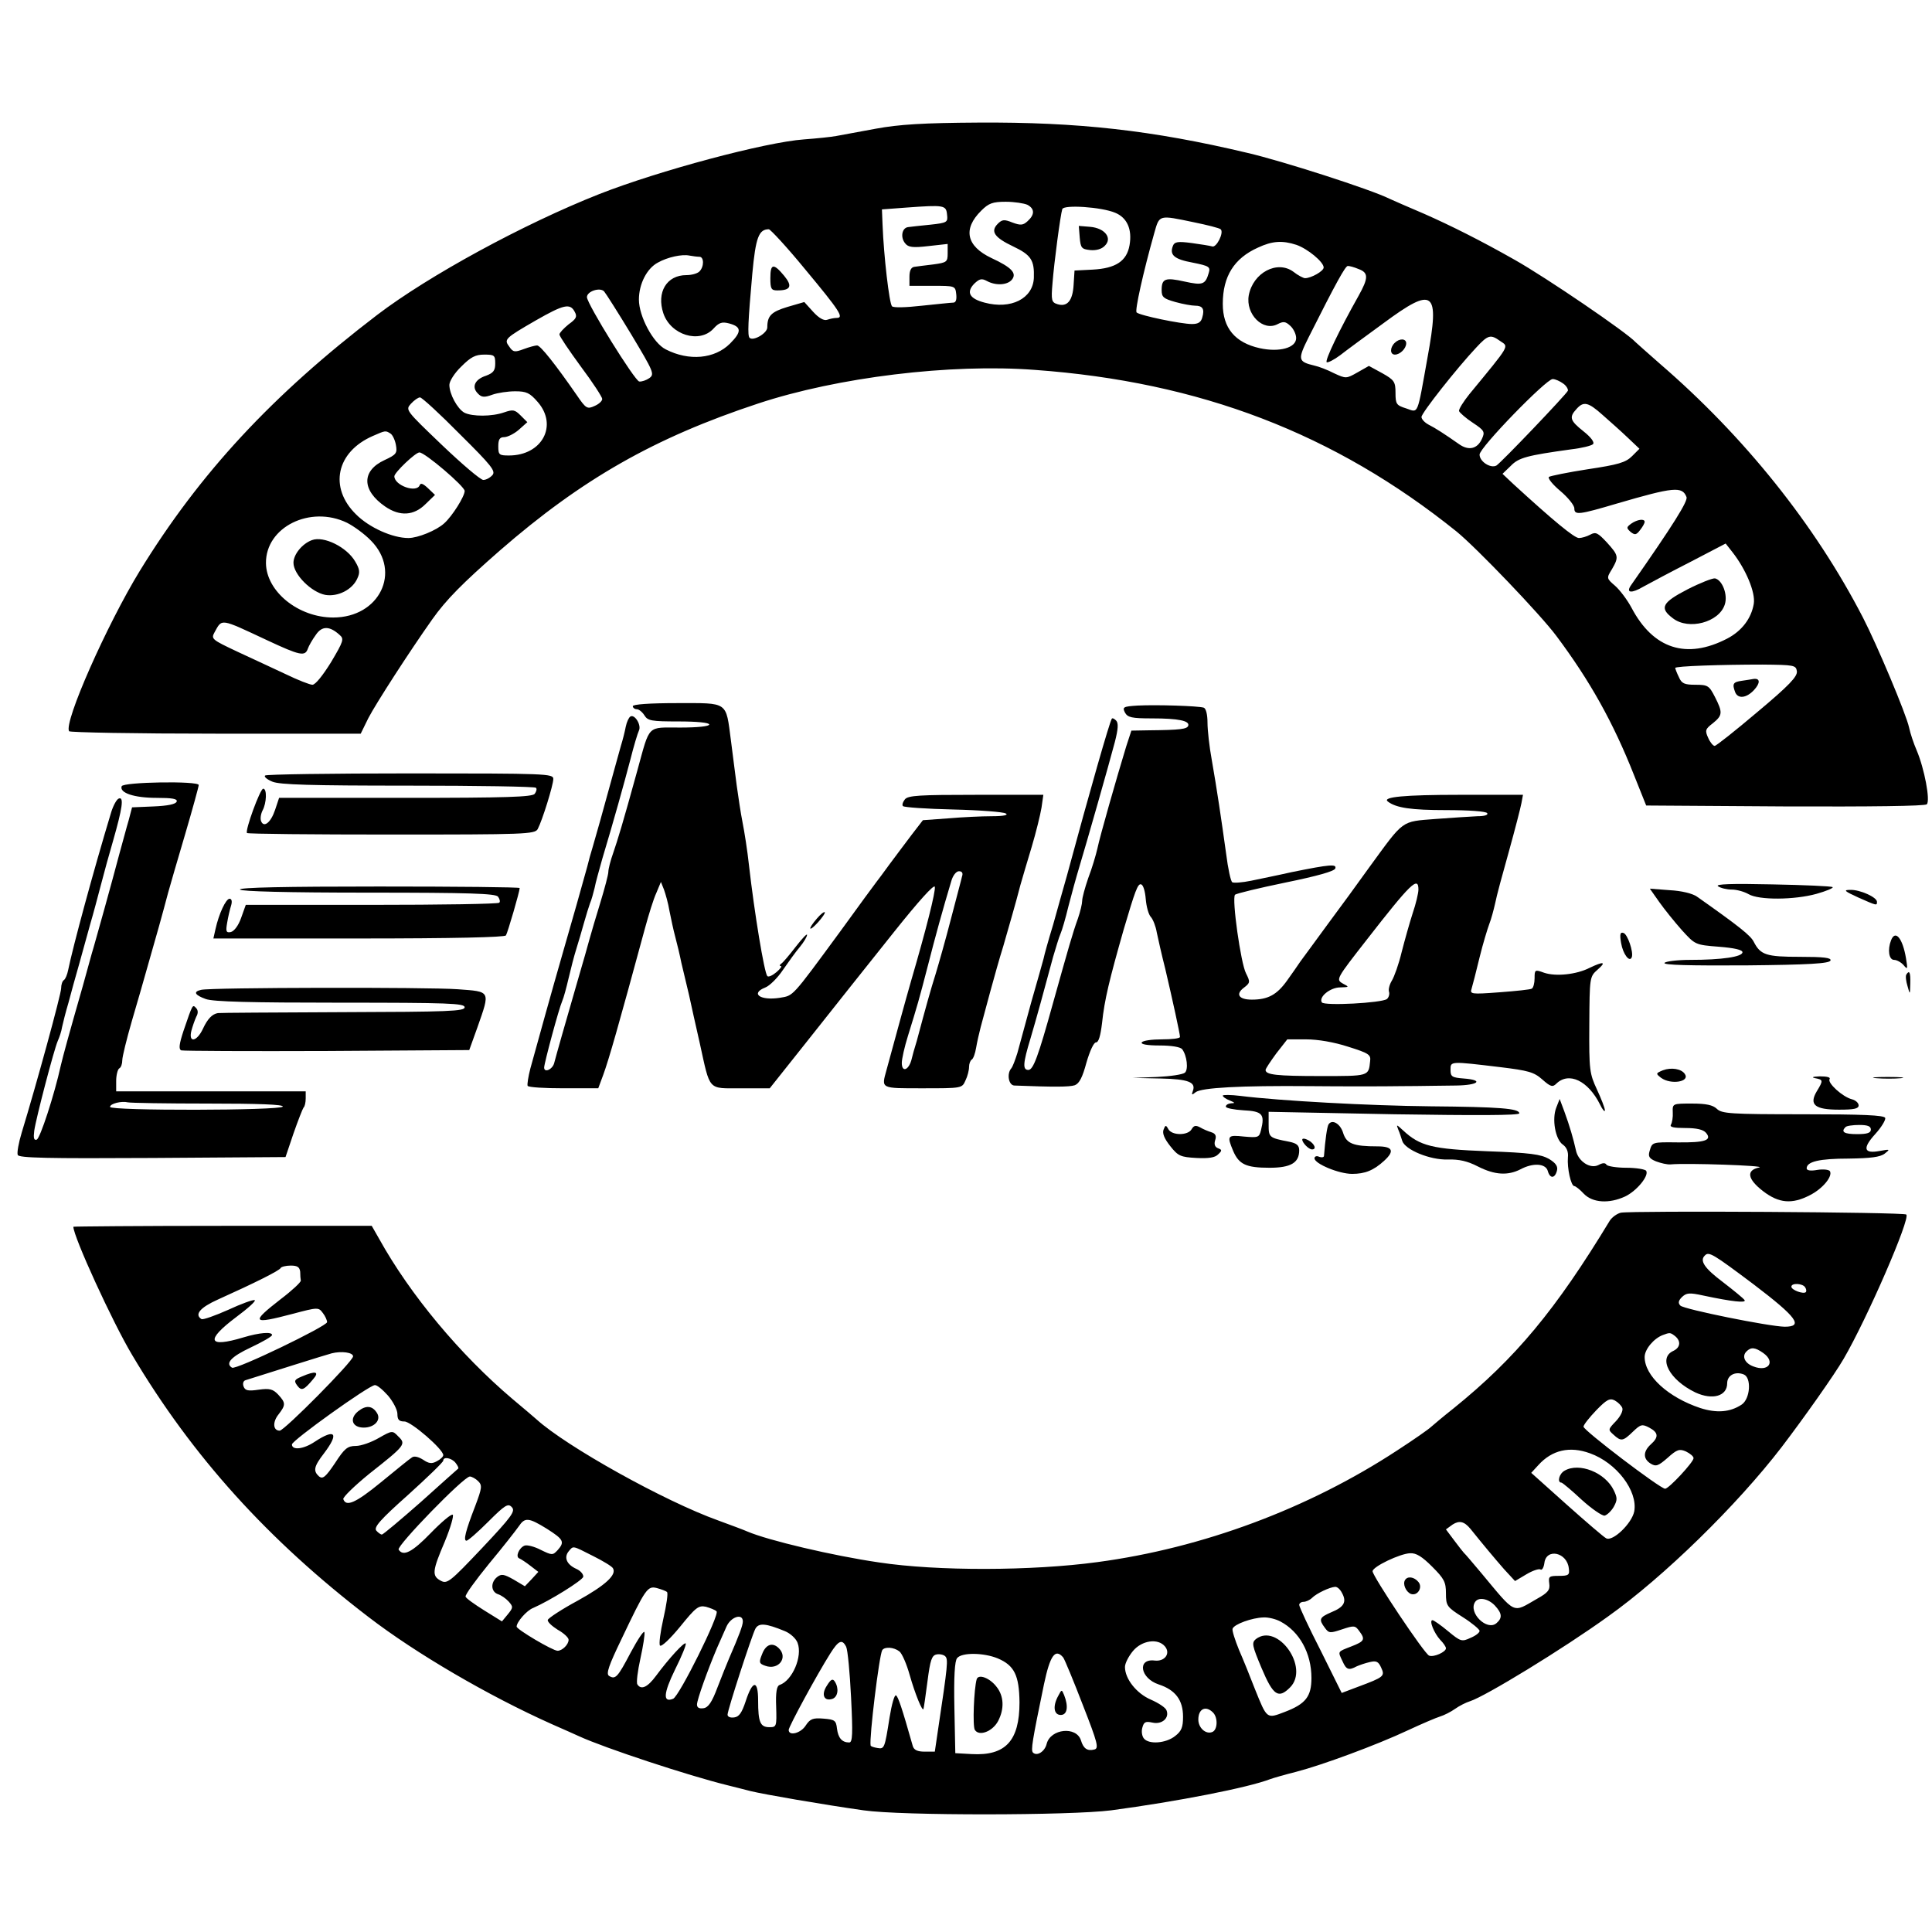 <?xml version="1.0" standalone="no"?>
<!DOCTYPE svg PUBLIC "-//W3C//DTD SVG 20010904//EN"
 "http://www.w3.org/TR/2001/REC-SVG-20010904/DTD/svg10.dtd">
<svg version="1.0" xmlns="http://www.w3.org/2000/svg"
 width="632pt" height="632pt" viewBox="0 0 632 632"
 preserveAspectRatio="xMidYMid meet">
<g transform="translate(0,632) scale(0.1,-0.1)"
fill="#000000" stroke="none">
<path d="M2865 5899 c-55 -10 -113 -21 -130 -24 -16 -3 -64 -8 -105 -11 -126
-9 -474 -102 -670 -179 -248 -98 -558 -267 -726 -395 -343 -262 -580 -517
-777 -838 -107 -175 -249 -495 -231 -524 3 -4 219 -8 479 -8 l475 0 25 51 c25
48 134 217 209 323 46 65 100 119 221 225 269 234 506 369 845 481 260 86 629
131 905 110 540 -39 981 -208 1380 -529 66 -54 273 -270 326 -341 110 -147
186 -283 254 -455 l40 -100 454 -3 c280 -1 458 1 464 7 12 12 -8 117 -33 176
-10 23 -21 56 -25 75 -9 43 -105 271 -151 360 -157 304 -388 592 -664 830 -41
36 -77 68 -80 71 -28 31 -292 211 -395 269 -111 63 -209 112 -295 150 -52 22
-104 45 -115 50 -60 30 -352 124 -465 150 -311 74 -555 101 -880 99 -179 -1
-259 -6 -335 -20z m496 -249 c24 -13 24 -32 1 -53 -15 -14 -23 -15 -50 -5 -27
11 -34 10 -48 -4 -25 -25 -11 -45 50 -74 59 -28 70 -45 68 -103 -3 -68 -75
-104 -161 -81 -50 13 -61 34 -34 62 17 16 24 18 41 9 29 -16 67 -14 82 4 17
21 0 40 -67 71 -82 39 -94 95 -33 155 24 24 37 29 80 29 28 0 60 -5 71 -10z
m-263 -32 c3 -25 1 -27 -55 -33 -32 -3 -65 -7 -73 -8 -20 -3 -25 -34 -9 -53
10 -13 25 -15 76 -9 l63 7 0 -31 c0 -28 -3 -30 -47 -36 -27 -3 -55 -7 -63 -8
-10 -2 -15 -13 -15 -32 l0 -30 75 0 c74 0 75 0 78 -27 2 -18 -1 -28 -10 -28
-7 0 -53 -5 -102 -10 -53 -6 -93 -7 -98 -2 -9 9 -27 164 -31 267 l-2 50 80 6
c124 9 130 8 133 -23z m550 6 c39 -16 56 -54 47 -106 -9 -52 -45 -76 -121 -80
l-59 -3 -3 -47 c-3 -52 -21 -73 -53 -63 -19 6 -21 12 -16 69 5 66 26 224 32
242 5 15 128 7 173 -12z m257 -31 c44 -9 84 -19 88 -23 12 -10 -14 -62 -28
-56 -7 2 -37 7 -67 11 -45 6 -56 4 -61 -9 -12 -30 4 -44 64 -55 55 -11 59 -14
53 -34 -11 -38 -20 -41 -79 -28 -63 14 -75 10 -75 -28 0 -23 6 -28 45 -39 25
-7 54 -12 65 -12 24 0 31 -11 23 -38 -4 -16 -13 -22 -34 -22 -35 0 -171 28
-181 38 -6 6 21 129 58 260 17 60 14 59 129 35z m-1272 -153 c114 -137 129
-160 104 -160 -9 0 -22 -3 -31 -6 -10 -4 -27 5 -46 26 l-29 32 -55 -16 c-53
-16 -66 -29 -66 -67 0 -19 -46 -46 -58 -34 -7 7 -5 53 9 210 11 118 21 145 54
145 5 0 59 -58 118 -130z m1608 79 c37 -13 89 -56 89 -74 0 -12 -41 -35 -61
-35 -5 0 -23 9 -38 21 -53 39 -132 -3 -146 -77 -11 -62 47 -120 95 -94 18 9
25 9 41 -6 10 -9 19 -27 19 -40 0 -32 -55 -47 -119 -33 -81 18 -121 66 -121
145 0 90 37 149 115 184 47 22 80 24 126 9z m-1953 -39 c15 0 16 -32 0 -48 -7
-7 -26 -12 -43 -12 -64 0 -98 -56 -75 -125 24 -71 118 -100 164 -50 18 20 28
23 51 17 41 -11 42 -27 3 -66 -50 -50 -134 -58 -210 -19 -41 20 -88 108 -88
163 0 51 26 102 62 121 32 18 79 28 103 23 11 -2 26 -4 33 -4z m2156 -40 c33
-12 33 -29 0 -88 -63 -112 -111 -212 -104 -217 4 -2 24 8 44 23 19 15 83 62
142 105 165 122 184 107 144 -111 -35 -195 -29 -182 -70 -168 -32 10 -35 14
-35 51 0 36 -4 42 -43 64 l-44 24 -37 -21 c-37 -21 -38 -21 -77 -3 -21 11 -50
22 -64 25 -54 13 -56 19 -19 93 90 179 120 233 128 233 6 0 21 -4 35 -10z
m-2379 -214 c73 -122 77 -130 59 -143 -10 -7 -25 -12 -33 -11 -15 3 -171 254
-171 276 0 19 42 33 56 19 6 -7 46 -70 89 -141z m-185 74 c9 -16 5 -23 -20
-41 -16 -13 -30 -28 -30 -33 0 -6 32 -53 70 -105 39 -52 70 -100 70 -106 0 -7
-11 -17 -25 -23 -24 -11 -28 -9 -58 35 -70 101 -119 163 -130 163 -6 0 -25 -5
-44 -12 -29 -11 -35 -10 -47 8 -18 24 -15 27 87 86 91 52 112 57 127 28z
m3028 -96 c28 -19 34 -9 -101 -173 -20 -25 -36 -50 -34 -56 2 -5 22 -23 45
-38 38 -25 40 -30 30 -52 -15 -34 -44 -40 -75 -18 -47 33 -78 53 -100 64 -13
7 -23 18 -23 25 0 13 116 160 179 227 39 42 47 44 79 21z m-3288 -73 c0 -23
-6 -31 -30 -40 -37 -12 -48 -37 -27 -58 12 -13 21 -14 48 -4 17 6 51 11 74 11
37 0 48 -5 74 -35 67 -77 14 -175 -94 -175 -32 0 -35 2 -35 30 0 23 5 30 19
30 11 0 33 11 48 24 l28 25 -22 22 c-19 19 -25 20 -54 10 -40 -14 -104 -14
-130 -1 -23 13 -49 61 -49 91 0 12 17 39 39 60 31 31 46 39 75 39 33 0 36 -2
36 -29z m3494 -66 c10 -7 16 -18 15 -23 -6 -13 -218 -235 -234 -245 -19 -10
-55 13 -55 36 0 23 218 247 239 247 9 0 24 -7 35 -15z m-3610 -165 c104 -103
118 -121 107 -134 -8 -9 -21 -16 -30 -16 -9 0 -70 52 -136 115 -118 113 -119
114 -101 134 11 12 24 21 30 21 6 0 65 -54 130 -120z m3738 63 c24 -21 61 -54
82 -74 l39 -37 -24 -24 c-21 -21 -45 -28 -145 -43 -65 -10 -123 -22 -127 -25
-5 -4 12 -25 37 -46 25 -21 46 -47 46 -57 0 -23 15 -21 140 16 185 54 213 57
227 21 5 -13 -42 -89 -182 -289 -17 -25 2 -27 41 -4 22 12 91 49 154 81 l115
60 22 -28 c44 -56 76 -132 70 -169 -8 -48 -39 -89 -87 -114 -133 -69 -242 -34
-313 101 -14 26 -38 58 -54 72 -28 24 -28 25 -10 54 23 40 22 45 -17 88 -29
31 -36 35 -54 25 -11 -6 -28 -11 -37 -11 -15 0 -83 56 -215 177 l-35 33 27 26
c26 27 53 34 197 54 35 4 67 12 72 17 6 6 -7 23 -31 42 -44 35 -48 46 -23 73
23 26 38 23 85 -19z m-3965 -61 c7 -4 15 -21 18 -37 5 -27 2 -32 -37 -50 -76
-35 -75 -99 2 -152 48 -33 94 -30 132 8 l31 30 -23 22 c-16 15 -24 18 -27 10
-10 -27 -83 -1 -83 29 0 12 69 78 82 78 18 0 148 -111 148 -126 0 -18 -41 -83
-67 -106 -25 -23 -86 -48 -117 -48 -52 0 -128 34 -171 77 -90 88 -65 205 55
257 41 18 41 18 57 8z m-142 -292 c22 -11 58 -37 79 -59 100 -102 27 -251
-124 -251 -114 0 -219 85 -220 178 -1 118 145 190 265 132z m-262 -384 c109
-51 125 -54 134 -28 3 9 15 30 26 45 20 30 45 30 78 0 15 -13 13 -20 -28 -89
-26 -42 -51 -74 -61 -74 -8 0 -47 15 -86 34 -39 18 -111 52 -159 74 -85 40
-87 42 -75 64 25 45 17 46 171 -26z m5005 -102 c2 -17 -25 -46 -129 -133 -72
-61 -135 -111 -140 -111 -5 0 -15 12 -21 26 -11 24 -10 29 15 48 32 26 33 35
7 86 -19 37 -23 40 -64 40 -36 0 -45 4 -54 25 -7 14 -12 28 -12 30 0 6 151 11
285 11 105 -1 110 -2 113 -22z"/>
<path d="M3532 5543 c3 -34 6 -38 34 -41 19 -2 38 3 48 14 26 25 0 58 -48 62
l-37 3 3 -38z"/>
<path d="M2520 5410 c0 -35 3 -40 23 -40 44 0 50 14 22 48 -35 42 -45 40 -45
-8z"/>
<path d="M4562 5198 c-16 -16 -15 -38 1 -38 17 0 37 20 37 37 0 16 -22 17 -38
1z"/>
<path d="M5336 4607 c-16 -12 -16 -14 -2 -27 14 -11 19 -10 31 6 8 10 15 22
15 27 0 11 -24 8 -44 -6z"/>
<path d="M5520 4392 c-83 -43 -93 -61 -47 -95 51 -39 150 -13 169 45 11 32 -8
81 -32 86 -8 1 -49 -15 -90 -36z"/>
<path d="M1020 4553 c-32 -12 -60 -47 -60 -74 0 -38 58 -96 104 -105 41 -7 89
17 105 54 9 19 8 30 -7 55 -27 47 -103 85 -142 70z"/>
<path d="M5698 4093 c-29 -4 -32 -10 -22 -37 9 -23 37 -20 62 7 21 23 20 39
-2 36 -6 -1 -23 -4 -38 -6z"/>
<path d="M2070 4010 c0 -5 6 -10 13 -10 7 0 18 -9 25 -20 11 -18 23 -20 112
-20 60 0 100 -4 100 -10 0 -6 -38 -10 -95 -10 -110 0 -98 12 -140 -140 -49
-178 -64 -226 -79 -270 -9 -25 -16 -53 -16 -62 0 -9 -12 -54 -26 -100 -14 -46
-30 -99 -35 -118 -5 -19 -23 -82 -40 -140 -40 -138 -69 -240 -76 -267 -5 -21
-33 -34 -33 -15 1 17 48 192 59 217 5 11 14 45 21 75 7 30 18 73 25 95 7 22
18 60 25 85 7 25 16 54 20 65 5 11 11 34 15 50 3 17 15 59 25 95 37 123 71
245 92 325 11 44 24 87 28 95 9 18 -14 55 -28 46 -5 -3 -12 -18 -15 -33 -3
-16 -10 -44 -16 -63 -5 -19 -22 -78 -36 -130 -27 -99 -39 -141 -56 -200 -6
-19 -14 -48 -18 -65 -15 -55 -53 -189 -78 -275 -44 -153 -77 -273 -108 -385
-7 -27 -11 -53 -9 -57 3 -5 56 -8 118 -8 l113 0 16 43 c19 52 49 157 137 481
12 44 28 96 37 115 l15 36 10 -25 c5 -14 14 -45 18 -70 5 -25 13 -63 19 -85 6
-22 15 -60 20 -85 6 -25 17 -72 25 -105 7 -33 23 -104 35 -157 35 -159 25
-148 135 -148 l94 0 124 156 c68 86 130 164 138 174 8 10 73 92 145 182 79 99
131 157 133 147 3 -15 -28 -138 -78 -309 -19 -66 -50 -180 -80 -290 -17 -62
-21 -60 118 -60 128 0 129 0 140 25 7 14 12 34 12 45 0 10 4 21 9 24 5 3 11
20 14 38 3 18 10 49 15 68 5 19 19 71 31 115 12 44 31 112 43 150 21 74 39
134 56 200 6 22 23 78 37 125 14 47 28 104 32 128 l6 42 -220 0 c-185 0 -223
-2 -233 -15 -7 -9 -10 -19 -6 -22 4 -4 77 -9 164 -11 86 -2 164 -8 172 -13 10
-5 -6 -9 -45 -9 -33 0 -97 -3 -143 -7 l-83 -6 -37 -48 c-20 -27 -53 -70 -72
-96 -19 -26 -38 -52 -43 -58 -4 -5 -57 -77 -117 -160 -163 -222 -154 -211
-199 -219 -64 -10 -98 14 -47 34 13 5 39 30 57 57 18 26 43 61 56 76 13 16 23
33 23 39 0 5 -16 -12 -37 -39 -20 -26 -41 -51 -47 -55 -6 -4 -7 -8 -2 -8 5 0
-1 -9 -14 -20 -13 -11 -26 -17 -30 -13 -10 12 -42 205 -60 363 -5 47 -15 110
-21 140 -6 30 -14 84 -19 120 -5 36 -13 103 -19 148 -17 129 -7 122 -176 122
-90 0 -145 -4 -145 -10z m1077 -557 c-2 -10 -19 -72 -36 -138 -17 -66 -40
-147 -50 -180 -17 -54 -31 -104 -62 -220 -7 -22 -15 -51 -18 -64 -10 -33 -31
-39 -31 -8 0 13 9 53 20 88 31 100 36 117 65 229 24 94 49 185 77 278 5 18 16
32 25 32 10 0 14 -6 10 -17z"/>
<path d="M3722 4012 c-48 -3 -51 -5 -42 -23 9 -16 22 -19 88 -19 88 0 124 -8
119 -24 -4 -11 -25 -14 -129 -15 l-57 -1 -17 -52 c-32 -105 -86 -294 -94 -333
-5 -22 -18 -66 -30 -97 -11 -32 -20 -65 -20 -75 0 -9 -6 -35 -14 -58 -17 -47
-30 -93 -81 -275 -49 -177 -65 -220 -81 -220 -19 0 -18 21 7 103 20 68 43 151
74 267 9 30 19 64 24 75 5 11 17 52 26 90 10 39 26 97 36 130 23 76 96 332
116 408 11 43 12 62 4 70 -6 6 -12 9 -14 6 -8 -13 -71 -233 -147 -514 -11 -38
-31 -110 -45 -160 -15 -49 -29 -99 -31 -110 -3 -11 -21 -76 -41 -145 -19 -69
-39 -143 -45 -165 -7 -22 -15 -44 -20 -50 -15 -17 -9 -55 10 -56 128 -5 180
-5 198 1 15 6 25 26 38 74 11 38 24 66 31 66 9 0 15 22 20 63 8 77 24 142 71
307 37 125 46 151 57 147 7 -2 13 -23 15 -48 2 -24 9 -51 17 -59 7 -8 16 -31
19 -50 4 -19 16 -73 28 -120 23 -98 48 -212 48 -222 0 -5 -27 -8 -59 -8 -33 0
-63 -4 -66 -10 -4 -6 18 -10 58 -10 40 0 68 -5 74 -12 16 -21 21 -67 9 -77 -7
-6 -48 -12 -91 -14 l-80 -3 91 -2 c92 -2 117 -12 106 -41 -5 -13 -3 -14 9 -4
19 15 146 22 374 20 105 -1 240 -1 300 0 61 0 140 2 178 2 74 1 92 18 25 23
-38 3 -43 6 -43 28 0 29 -3 29 164 9 90 -11 109 -16 136 -40 27 -24 34 -26 46
-14 41 40 104 10 143 -68 8 -17 16 -26 16 -19 0 7 -12 38 -26 68 -24 52 -26
62 -25 212 1 155 1 157 27 180 30 26 20 28 -26 6 -43 -22 -111 -29 -149 -16
-30 11 -31 10 -31 -18 0 -16 -4 -31 -9 -34 -4 -3 -52 -8 -106 -12 -93 -7 -97
-6 -91 12 3 10 15 56 26 102 11 45 26 94 32 110 6 15 14 45 19 67 4 22 25 99
45 170 20 72 38 142 41 158 l5 27 -208 0 c-179 0 -254 -7 -234 -22 27 -21 78
-28 190 -28 75 0 131 -4 135 -10 4 -6 -9 -10 -32 -10 -21 -1 -83 -5 -137 -9
-114 -9 -102 -1 -216 -157 -35 -49 -97 -134 -138 -189 -40 -55 -80 -109 -88
-120 -7 -11 -27 -39 -44 -63 -33 -46 -62 -62 -115 -62 -43 0 -54 18 -26 39 21
16 21 19 7 47 -17 32 -47 245 -36 257 3 4 78 22 165 40 103 21 160 37 163 46
5 15 -15 14 -143 -12 -44 -10 -104 -22 -132 -28 -29 -6 -57 -8 -62 -5 -5 3
-14 45 -20 93 -16 115 -30 210 -47 307 -8 43 -14 98 -14 122 0 27 -5 46 -12
49 -19 6 -156 10 -216 7z m918 -602 c0 -11 -8 -46 -19 -78 -10 -31 -26 -88
-36 -127 -9 -38 -24 -80 -32 -93 -8 -13 -12 -30 -9 -37 2 -7 -1 -18 -7 -23
-17 -13 -205 -23 -213 -11 -11 18 28 49 60 49 30 1 31 1 8 13 -22 13 -21 15
79 143 144 185 169 209 169 164z m-230 -514 c67 -21 75 -26 72 -47 -5 -50 -3
-49 -161 -49 -145 0 -181 4 -181 20 0 4 16 28 35 54 l36 46 62 0 c38 0 91 -9
137 -24z"/>
<path d="M867 3783 c-4 -4 7 -13 24 -20 24 -10 125 -13 443 -13 227 0 416 -3
419 -7 4 -3 2 -12 -4 -20 -9 -10 -91 -13 -424 -13 l-412 0 -13 -39 c-14 -42
-37 -60 -46 -37 -3 8 -1 23 5 35 13 24 15 71 2 71 -10 0 -60 -137 -53 -145 3
-3 216 -5 473 -5 436 0 469 1 478 18 15 28 51 144 51 164 0 17 -21 18 -468 18
-258 0 -472 -3 -475 -7z"/>
<path d="M398 3748 c-8 -22 42 -38 114 -38 51 0 69 -3 66 -12 -3 -9 -30 -14
-75 -16 l-71 -3 -11 -42 c-7 -23 -20 -73 -31 -112 -10 -38 -32 -119 -49 -180
-17 -60 -35 -126 -41 -145 -5 -19 -18 -66 -29 -105 -49 -171 -63 -223 -72
-260 -21 -96 -68 -240 -79 -243 -9 -3 -11 5 -8 29 6 42 65 267 77 294 5 11 12
31 14 45 3 14 12 50 21 80 8 30 24 89 36 130 11 41 28 100 36 130 9 30 24 87
34 125 10 39 28 104 40 145 30 105 36 144 19 138 -7 -2 -18 -22 -25 -44 -59
-195 -125 -439 -141 -517 -3 -15 -9 -30 -14 -33 -5 -3 -9 -15 -9 -27 0 -19
-81 -315 -129 -472 -10 -33 -16 -66 -13 -73 3 -10 97 -12 440 -10 l436 3 26
77 c15 43 30 81 33 85 4 3 7 17 7 30 l0 23 -310 0 -310 0 0 34 c0 19 5 38 10
41 6 3 10 15 10 27 0 11 14 68 31 127 17 58 42 144 55 191 24 83 45 158 64
230 5 19 30 104 55 189 25 85 45 158 45 163 0 14 -248 10 -252 -4z m283 -1038
c164 0 248 -3 244 -10 -8 -13 -565 -14 -565 -1 0 11 38 20 58 15 8 -2 126 -4
263 -4z"/>
<path d="M5620 3421 c8 -6 29 -11 45 -11 17 0 41 -7 55 -15 34 -20 150 -19
222 1 32 9 56 19 53 22 -3 3 -92 7 -198 9 -133 3 -187 1 -177 -6z"/>
<path d="M785 3410 c4 -6 155 -10 419 -10 334 0 416 -3 425 -13 6 -8 8 -17 4
-20 -3 -4 -191 -7 -418 -7 l-411 0 -15 -42 c-9 -26 -23 -44 -34 -47 -15 -3
-17 2 -12 30 3 19 9 44 13 57 4 13 2 22 -5 22 -12 0 -35 -49 -46 -99 l-7 -31
476 0 c310 0 477 4 481 10 6 10 45 144 45 155 0 3 -207 5 -461 5 -304 0 -458
-3 -454 -10z"/>
<path d="M5428 3369 c17 -24 50 -65 74 -92 43 -47 43 -48 121 -54 50 -4 77
-10 77 -18 0 -15 -67 -25 -171 -25 -43 0 -81 -5 -84 -10 -4 -7 83 -9 266 -8
207 2 273 6 277 16 3 9 -22 12 -100 12 -110 0 -129 6 -151 49 -10 20 -44 48
-186 148 -14 10 -50 19 -89 21 l-65 5 31 -44z"/>
<path d="M6079 3384 c61 -27 61 -27 61 -14 0 15 -56 40 -87 39 -24 0 -20 -4
26 -25z"/>
<path d="M2672 3315 c-31 -36 -27 -46 4 -12 14 16 24 30 22 33 -3 2 -14 -7
-26 -21z"/>
<path d="M5303 3235 c6 -36 28 -65 35 -46 6 17 -14 75 -27 79 -11 4 -13 -4 -8
-33z"/>
<path d="M6186 3244 c-12 -31 -7 -64 10 -64 9 0 23 -8 31 -17 13 -16 14 -14 8
22 -11 66 -35 95 -49 59z"/>
<path d="M6236 3132 c-3 -5 -1 -22 4 -38 8 -29 8 -29 9 9 1 36 -3 45 -13 29z"/>
<path d="M658 3082 c-27 -6 -21 -17 15 -30 24 -9 149 -12 440 -12 355 0 407
-2 407 -15 0 -13 -52 -15 -400 -16 -220 -1 -403 -2 -407 -3 -19 -3 -34 -19
-49 -51 -20 -43 -48 -48 -38 -7 4 15 11 35 16 46 7 12 6 22 -1 29 -11 11 -10
15 -41 -76 -14 -43 -16 -59 -7 -63 7 -2 221 -3 477 -2 l465 3 27 75 c42 120
44 116 -65 124 -94 7 -808 6 -839 -2z"/>
<path d="M5440 2819 c-24 -10 -24 -11 -6 -25 32 -23 94 -13 78 12 -11 18 -45
23 -72 13z"/>
<path d="M5938 2793 c26 -5 27 -7 5 -43 -26 -44 -6 -60 73 -60 48 0 64 3 64
14 0 8 -10 17 -22 20 -31 8 -81 54 -73 66 4 6 -9 9 -32 9 -23 -1 -29 -3 -15
-6z"/>
<path d="M6138 2793 c23 -2 59 -2 80 0 20 2 1 4 -43 4 -44 0 -61 -2 -37 -4z"/>
<path d="M4000 2736 c0 -4 10 -11 23 -16 17 -7 18 -9 5 -9 -10 -1 -18 -5 -18
-11 0 -5 26 -10 57 -12 63 -3 71 -13 58 -65 -6 -24 -9 -25 -55 -21 -55 6 -57
3 -36 -47 19 -44 42 -55 119 -55 69 0 97 16 97 57 0 16 -8 23 -32 28 -67 13
-68 14 -68 57 l0 41 410 -8 c264 -4 410 -4 410 3 0 16 -65 21 -290 23 -202 2
-493 18 -622 34 -32 4 -58 4 -58 1z"/>
<path d="M5091 2697 c-15 -38 -3 -104 21 -121 13 -9 19 -24 17 -42 -3 -35 10
-94 21 -94 4 0 18 -11 31 -25 29 -30 83 -33 135 -9 38 18 79 68 69 84 -3 5
-33 10 -65 10 -32 0 -62 5 -65 10 -4 7 -13 6 -26 -1 -27 -14 -67 12 -74 49 -8
36 -20 78 -38 127 l-15 40 -11 -28z"/>
<path d="M5472 2681 c1 -15 -2 -33 -6 -40 -5 -8 9 -11 47 -11 37 0 59 -5 68
-16 20 -24 -3 -32 -93 -31 -85 1 -83 1 -92 -29 -5 -17 -1 -24 21 -33 16 -6 37
-11 48 -10 51 5 316 -4 290 -10 -44 -9 -39 -38 13 -78 51 -39 94 -43 152 -13
42 21 76 62 66 79 -4 5 -22 7 -41 4 -22 -4 -35 -2 -35 5 0 22 41 32 137 32 73
1 103 5 118 16 19 15 18 15 -16 9 -53 -10 -57 9 -14 56 20 22 34 46 32 52 -3
9 -74 12 -269 12 -238 0 -266 2 -282 18 -13 12 -34 17 -81 17 -64 0 -64 0 -63
-29z m648 -56 c0 -11 -12 -15 -45 -15 -42 0 -54 7 -38 23 3 4 24 7 45 7 27 0
38 -4 38 -15z"/>
<path d="M4346 2642 c-5 -8 -11 -52 -15 -104 -1 -4 -8 -5 -16 -2 -8 4 -15 1
-15 -5 0 -18 80 -51 123 -51 42 0 70 11 105 43 35 32 28 47 -22 47 -79 0 -101
9 -112 43 -9 31 -36 47 -48 29z"/>
<path d="M3806 2624 c-4 -12 3 -29 22 -53 26 -33 34 -36 86 -39 39 -2 61 1 71
12 13 12 13 15 -1 20 -10 4 -13 13 -9 26 5 14 1 22 -12 26 -10 3 -27 10 -37
16 -15 8 -21 6 -28 -6 -12 -21 -64 -21 -76 0 -8 15 -10 14 -16 -2z"/>
<path d="M4574 2625 c5 -11 10 -28 13 -37 9 -29 91 -63 149 -61 37 1 64 -5 99
-23 55 -28 98 -30 139 -9 41 22 82 19 89 -5 7 -26 23 -26 30 0 4 14 -3 25 -26
39 -27 15 -61 20 -202 25 -180 7 -220 17 -275 68 -22 20 -23 21 -16 3z"/>
<path d="M4260 2592 c0 -10 21 -32 32 -32 16 0 8 19 -12 30 -11 6 -20 7 -20 2z"/>
<path d="M5302 2353 c-12 -3 -28 -14 -36 -26 -177 -292 -308 -450 -511 -614
-33 -26 -66 -54 -74 -61 -7 -7 -57 -42 -111 -77 -290 -190 -636 -319 -980
-365 -214 -29 -524 -30 -715 -1 -151 22 -362 72 -430 101 -11 5 -54 21 -95 36
-176 63 -497 242 -595 331 -11 10 -47 40 -79 67 -171 145 -334 340 -436 524
l-24 42 -488 0 c-268 0 -488 -2 -488 -3 0 -32 128 -312 192 -419 197 -332 445
-606 774 -858 155 -119 391 -257 599 -350 39 -17 79 -35 90 -40 83 -38 355
-128 485 -160 19 -5 53 -13 75 -19 45 -11 236 -44 370 -63 124 -18 677 -17
810 0 217 29 447 74 520 102 11 4 49 15 85 24 85 22 264 88 366 136 45 21 92
41 105 45 13 4 35 15 49 25 14 10 36 21 49 25 50 16 304 171 451 277 183 130
422 364 568 554 71 93 173 237 203 289 77 132 219 459 205 472 -8 8 -894 13
-934 6z m434 -234 c142 -108 165 -139 102 -139 -52 1 -329 57 -341 69 -8 8 -7
16 5 28 15 14 24 15 70 5 94 -20 141 -25 135 -15 -4 6 -36 32 -71 59 -60 45
-77 70 -59 87 13 14 27 5 159 -94z m-4754 41 c0 -11 1 -24 2 -29 1 -5 -29 -33
-66 -61 -99 -77 -94 -83 39 -48 83 22 85 22 99 3 8 -10 14 -24 14 -30 0 -13
-298 -157 -311 -149 -23 14 -3 36 61 66 38 18 70 36 70 41 0 11 -41 8 -94 -8
-116 -35 -125 -10 -24 66 39 29 67 54 61 56 -5 2 -44 -12 -87 -32 -43 -19 -82
-33 -87 -30 -24 15 -4 38 54 64 120 54 202 95 205 103 2 4 17 8 33 8 22 0 29
-5 31 -20z m4923 -51 c4 -6 5 -13 2 -16 -8 -7 -47 7 -47 18 0 13 37 11 45 -2z
m-429 -157 c23 -16 23 -39 -2 -51 -51 -23 -13 -95 72 -136 56 -26 104 -12 104
30 0 26 26 40 54 29 26 -10 22 -80 -7 -99 -38 -25 -82 -28 -135 -11 -105 35
-182 105 -182 167 0 25 30 61 60 72 21 8 24 8 36 -1z m292 -58 c41 -29 17 -63
-32 -44 -28 10 -39 33 -23 49 15 15 28 14 55 -5z m-4613 -11 c0 -16 -225 -243
-240 -243 -22 0 -24 28 -4 53 24 31 24 38 -1 65 -17 18 -28 21 -64 16 -34 -5
-44 -3 -49 10 -4 10 -1 19 6 21 63 20 266 84 282 88 32 8 70 3 70 -10z m114
-128 c17 -20 31 -47 31 -60 0 -19 5 -25 23 -25 22 0 127 -91 127 -110 0 -5 -9
-14 -21 -20 -16 -9 -26 -8 -45 5 -16 10 -30 13 -37 7 -7 -4 -52 -41 -101 -81
-83 -68 -114 -81 -123 -55 -2 6 36 43 85 83 118 93 121 97 95 122 -19 20 -20
20 -64 -5 -24 -14 -58 -26 -75 -26 -27 0 -37 -8 -68 -56 -31 -46 -40 -53 -52
-44 -20 18 -18 32 16 76 50 66 37 82 -30 38 -37 -25 -75 -29 -75 -9 0 13 250
192 271 194 7 1 26 -15 43 -34z m4038 -41 c3 -9 -6 -27 -21 -43 -26 -27 -26
-28 -8 -44 25 -23 31 -22 64 10 25 24 30 25 53 13 30 -16 32 -31 5 -55 -25
-23 -26 -47 0 -63 17 -10 24 -8 55 19 31 28 39 30 60 21 14 -7 25 -16 25 -22
0 -13 -81 -100 -93 -100 -16 0 -267 191 -267 203 0 6 19 30 42 54 34 35 44 40
60 32 11 -6 22 -17 25 -25z m-106 -148 c87 -31 157 -123 145 -190 -8 -40 -71
-100 -92 -88 -8 4 -66 54 -130 111 l-115 103 23 25 c45 50 103 63 169 39z
m-3711 -31 c7 -9 11 -17 9 -19 -2 -2 -58 -51 -123 -110 -66 -58 -123 -106
-127 -106 -3 0 -12 6 -18 13 -9 11 13 36 104 117 63 57 115 107 115 112 0 14
27 9 40 -7z m74 -60 c14 -14 13 -22 -10 -83 -31 -80 -39 -112 -28 -112 5 0 37
28 71 62 55 55 65 61 77 48 13 -13 1 -30 -97 -134 -105 -111 -114 -118 -135
-107 -30 16 -28 32 13 128 19 46 30 85 26 88 -5 3 -37 -24 -72 -60 -60 -62
-90 -78 -105 -54 -7 12 213 239 233 239 6 0 19 -7 27 -15z m225 -156 c55 -35
59 -43 35 -70 -16 -17 -18 -17 -55 1 -21 11 -45 17 -53 14 -18 -7 -31 -37 -17
-42 5 -2 22 -13 36 -24 l26 -20 -22 -24 -22 -23 -37 22 c-32 18 -40 19 -54 8
-22 -18 -20 -48 3 -56 10 -3 26 -14 35 -24 15 -17 15 -20 -3 -42 l-19 -23 -58
36 c-32 20 -60 40 -61 45 -2 6 33 54 77 108 45 54 88 109 97 122 20 30 32 29
92 -8z m3021 0 c40 -50 82 -100 110 -132 l36 -39 37 22 c20 12 41 19 46 16 5
-4 11 6 13 21 6 50 75 35 80 -18 3 -21 -1 -24 -32 -24 -33 0 -35 -2 -32 -25 3
-21 -4 -30 -40 -50 -82 -47 -67 -54 -183 85 -28 33 -52 62 -56 65 -3 3 -17 21
-32 41 l-27 36 22 16 c22 14 38 10 58 -14z m-2870 -89 c32 -16 62 -34 65 -40
13 -21 -23 -55 -115 -106 -52 -28 -96 -57 -98 -63 -2 -6 13 -20 32 -32 20 -11
36 -26 36 -33 0 -16 -21 -36 -36 -36 -16 0 -134 70 -134 79 0 15 33 53 54 61
55 24 161 90 164 102 1 8 -9 20 -23 26 -31 14 -41 37 -25 57 16 19 11 20 80
-15z m2745 -35 c39 -39 45 -50 45 -87 0 -41 3 -45 55 -78 30 -19 55 -40 55
-45 0 -6 -13 -16 -30 -23 -28 -13 -32 -12 -73 22 -24 20 -47 36 -51 36 -12 0
5 -42 25 -64 11 -11 19 -23 19 -28 0 -12 -40 -30 -55 -24 -15 5 -185 260 -185
276 0 15 90 58 123 59 20 1 39 -11 72 -44z m-2503 -83 c4 -4 -2 -43 -12 -87
-10 -44 -15 -84 -11 -88 5 -5 34 23 66 62 51 63 60 70 84 65 14 -4 30 -10 35
-15 11 -10 -122 -278 -142 -286 -34 -14 -32 17 6 95 22 44 38 83 35 86 -5 5
-54 -48 -97 -106 -28 -38 -49 -47 -61 -28 -4 6 1 44 10 85 9 41 15 79 13 86
-2 6 -22 -24 -45 -67 -43 -82 -50 -89 -71 -76 -10 7 0 35 40 118 80 168 86
177 117 169 14 -4 29 -9 33 -13z m2208 -3 c16 -29 7 -46 -35 -63 -39 -17 -42
-23 -21 -51 13 -18 17 -18 56 -5 39 13 43 13 56 -5 21 -28 18 -34 -26 -51 -46
-18 -44 -15 -28 -49 12 -27 20 -30 46 -16 9 4 29 11 43 14 21 5 28 2 37 -18
13 -28 10 -31 -76 -63 l-53 -20 -69 139 c-39 76 -70 143 -70 149 0 5 6 10 14
10 8 0 21 6 28 13 15 15 58 35 75 36 7 1 17 -8 23 -20z m500 -41 c24 -26 25
-41 5 -58 -31 -26 -92 34 -70 69 11 18 43 12 65 -11z m-2460 -52 c0 -13 -12
-45 -45 -121 -7 -16 -24 -59 -38 -95 -18 -48 -30 -66 -46 -68 -14 -2 -21 2
-21 12 0 16 35 113 65 184 9 20 23 52 31 70 14 33 54 46 54 18z m1758 0 c63
-33 102 -104 102 -185 0 -61 -19 -85 -87 -111 -60 -23 -58 -24 -98 75 -15 39
-38 96 -52 128 -13 32 -23 63 -21 69 5 15 64 36 101 37 15 1 40 -5 55 -13z
m-1620 -32 c17 -7 36 -24 41 -38 17 -44 -17 -124 -59 -138 -9 -3 -13 -24 -11
-71 2 -65 1 -67 -22 -67 -30 0 -37 16 -37 87 0 69 -18 68 -41 -3 -12 -36 -21
-50 -37 -52 -13 -2 -22 2 -22 9 0 15 79 258 91 281 11 20 34 18 97 -8z m200
-51 c5 -10 12 -84 16 -165 6 -119 5 -148 -6 -148 -24 0 -36 15 -40 45 -3 27
-7 30 -44 33 -35 3 -44 -1 -58 -22 -16 -26 -56 -36 -56 -15 0 11 93 182 136
250 27 43 39 48 52 22z m1043 1 c19 -23 -1 -50 -34 -46 -58 7 -47 -58 13 -78
55 -18 80 -51 80 -106 0 -34 -5 -47 -26 -63 -30 -24 -86 -28 -102 -8 -6 7 -9
23 -5 36 5 18 10 21 33 16 31 -7 56 15 46 40 -3 9 -26 24 -51 35 -47 20 -85
68 -85 107 0 12 12 35 26 52 29 35 82 43 105 15z m-869 -16 c9 -7 24 -42 34
-78 17 -60 42 -122 45 -110 1 3 7 43 13 90 9 70 14 85 30 88 10 2 23 -1 28 -6
10 -10 9 -25 -24 -244 l-10 -68 -33 0 c-23 0 -35 5 -39 18 -36 127 -48 162
-55 166 -5 3 -14 -29 -21 -72 -16 -102 -17 -104 -40 -100 -12 2 -21 5 -22 8
-5 24 28 295 38 312 8 12 38 10 56 -4z m322 -23 c54 -23 70 -55 71 -144 0
-126 -46 -175 -156 -169 l-54 3 -3 149 c-2 101 1 153 9 162 15 19 87 18 133
-1z m214 3 c5 -7 34 -77 64 -155 49 -125 53 -142 38 -146 -23 -6 -36 3 -44 30
-15 47 -99 38 -112 -11 -6 -26 -32 -42 -45 -29 -7 8 -3 35 36 223 20 95 37
119 63 88z m490 -180 c17 -17 15 -58 -3 -64 -21 -8 -45 14 -45 41 0 35 24 47
48 23z"/>
<path d="M987 1817 c-24 -10 -26 -14 -15 -29 14 -19 22 -16 52 20 22 25 9 29
-37 9z"/>
<path d="M1171 1703 c-29 -24 -19 -53 19 -53 35 0 58 25 43 48 -15 24 -36 26
-62 5z"/>
<path d="M5118 1509 c-18 -10 -25 -39 -10 -39 4 -1 34 -26 66 -56 33 -30 67
-53 75 -52 8 2 22 15 30 29 12 22 12 29 0 54 -28 58 -113 92 -161 64z"/>
<path d="M4596 1151 c-8 -13 3 -38 19 -45 22 -8 40 21 25 39 -14 17 -36 20
-44 6z"/>
<path d="M4108 958 c-14 -12 -12 -21 19 -95 38 -90 55 -101 93 -63 65 65 -41
213 -112 158z"/>
<path d="M2493 909 c-11 -27 -10 -31 10 -38 43 -16 76 26 45 57 -21 21 -43 13
-55 -19z"/>
<path d="M2705 806 c-20 -30 -9 -53 19 -43 17 7 21 34 7 56 -7 11 -13 8 -26
-13z"/>
<path d="M3195 827 c-9 -31 -14 -154 -6 -166 14 -22 58 -5 76 29 21 40 19 82
-5 112 -22 29 -59 43 -65 25z"/>
<path d="M3462 773 c-19 -34 -15 -63 8 -63 21 0 26 27 11 65 -8 19 -8 19 -19
-2z"/>
</g>
</svg>
